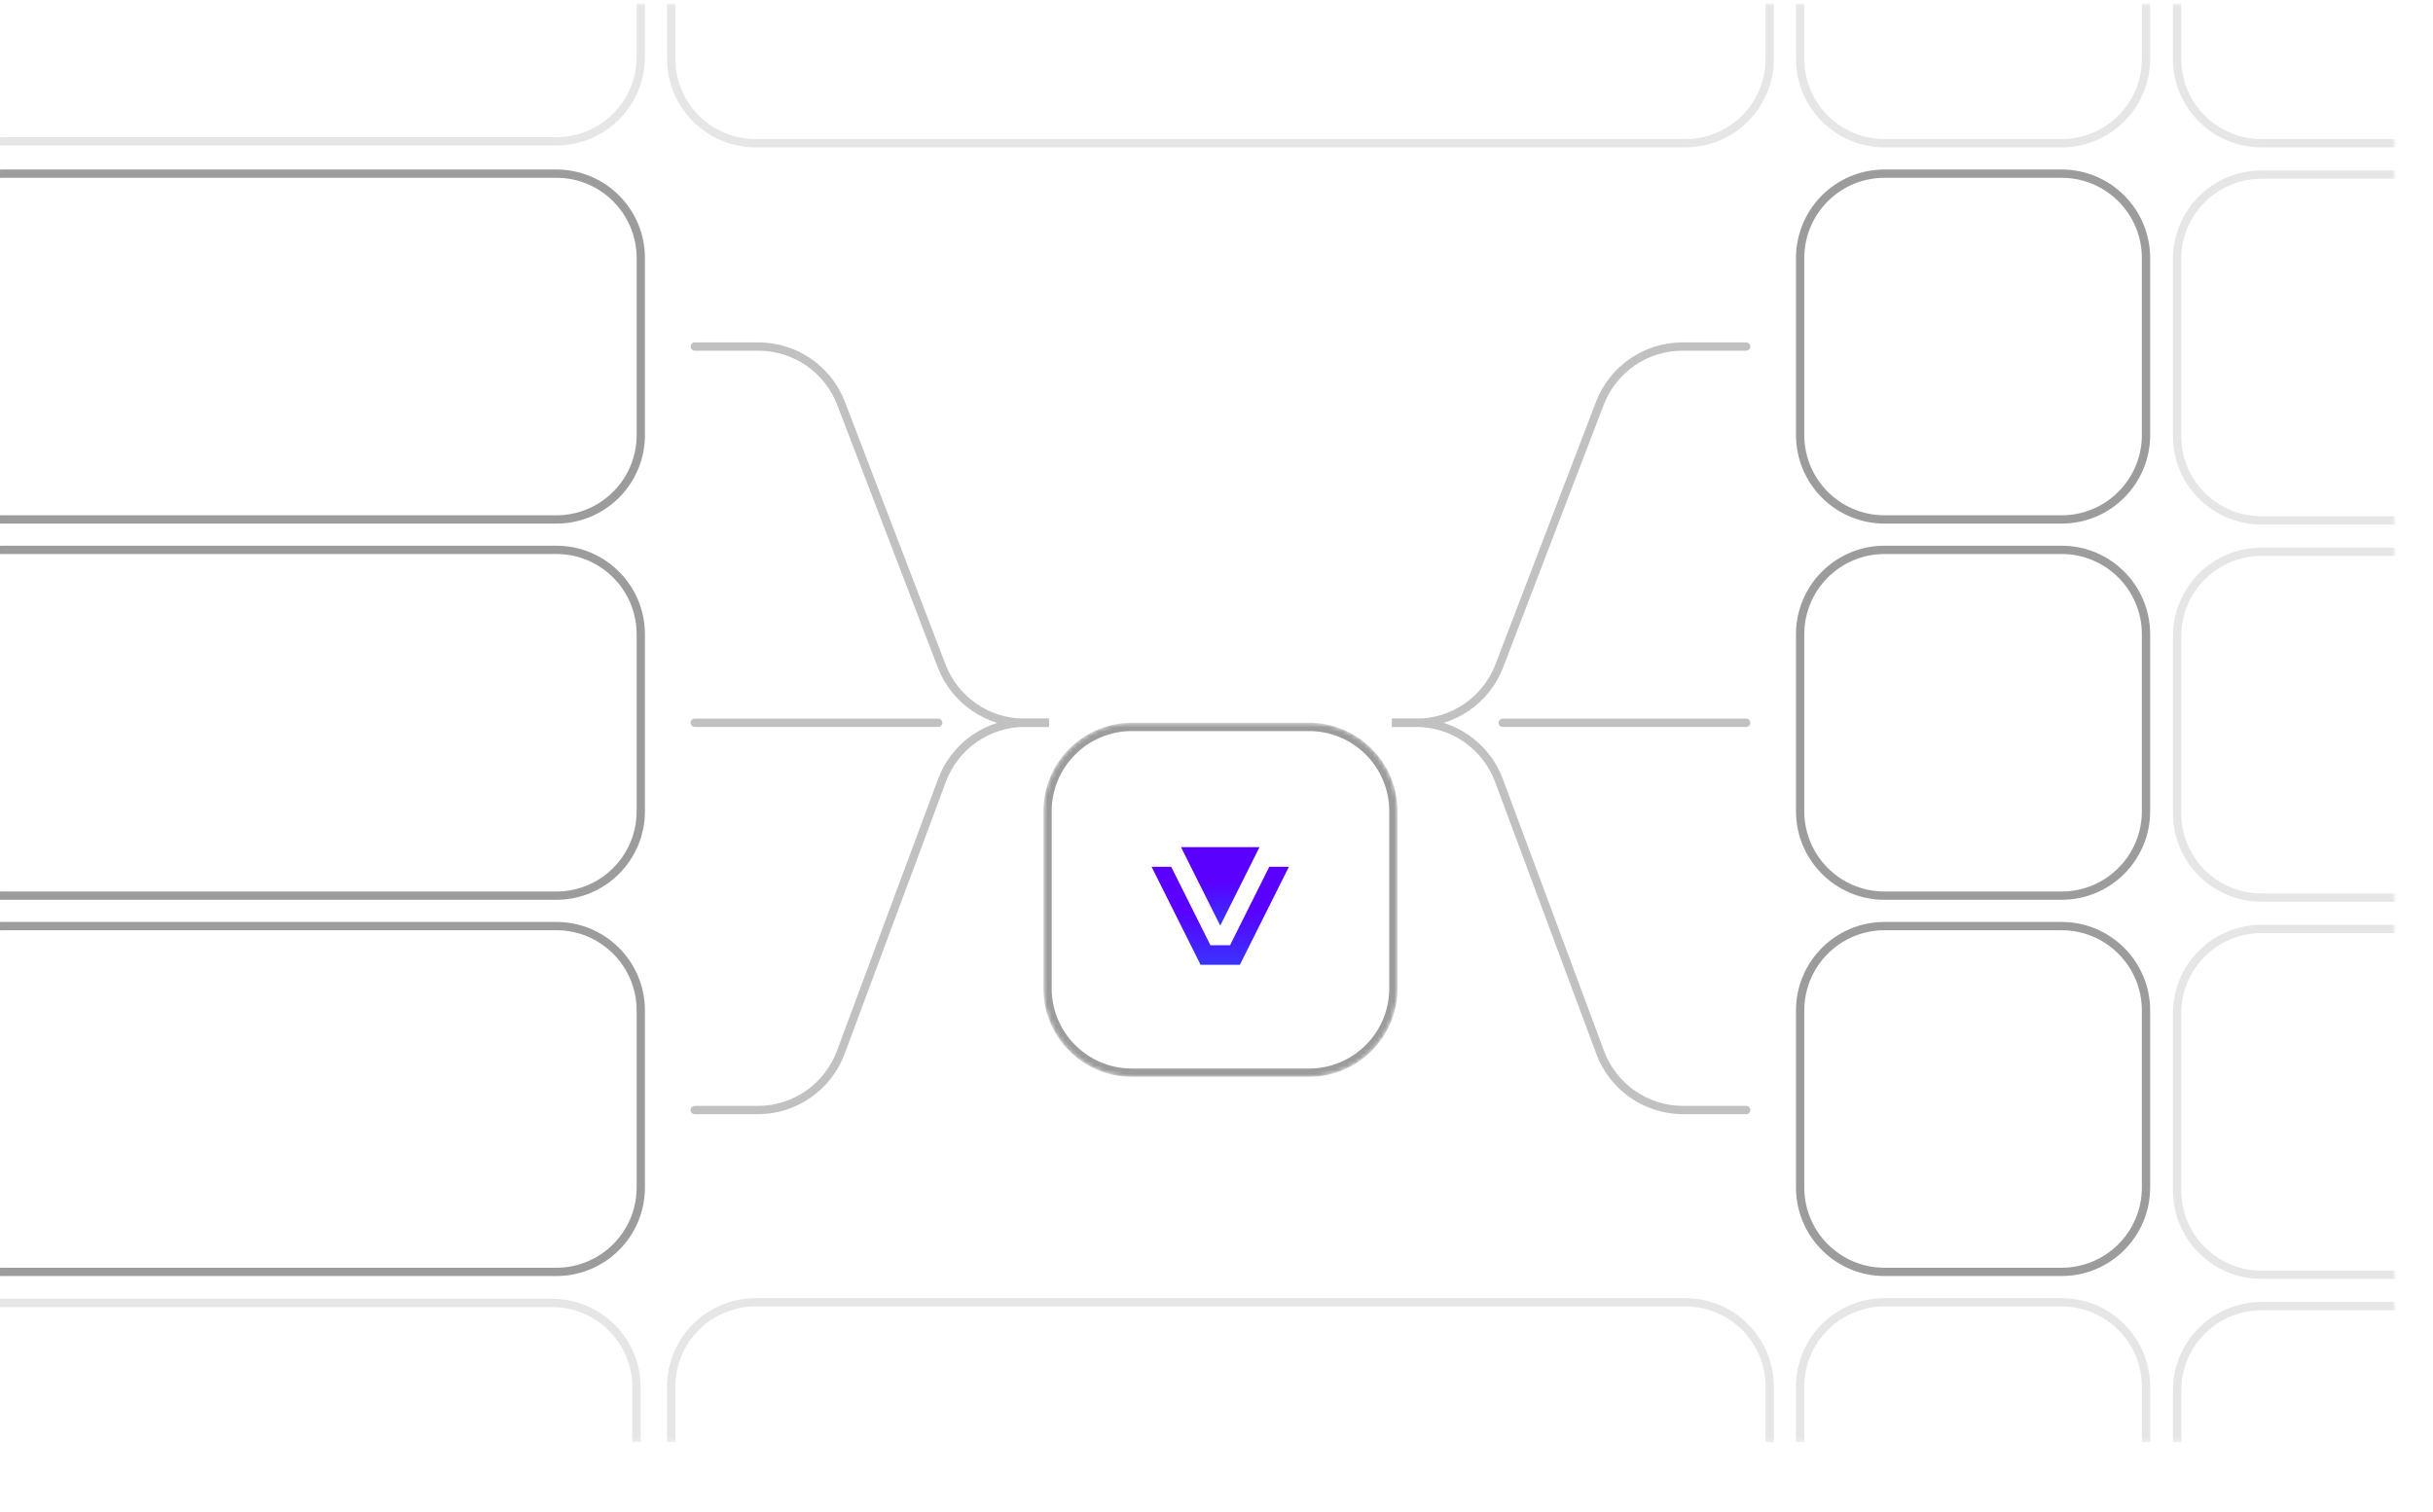 <svg width="568" height="353" viewBox="0 0 568 353" fill="none" xmlns="http://www.w3.org/2000/svg">
<mask id="mask0_265_31019" style="mask-type:alpha" maskUnits="userSpaceOnUse" x="116" y="0" width="336" height="337">
<rect x="116" y="0.773" width="336" height="336" fill="url(#paint0_radial_265_31019)"/>
</mask>
<g mask="url(#mask0_265_31019)">
</g>
<g clip-path="url(#clip0_265_31019)">
<g clip-path="url(#clip1_265_31019)">
<g clip-path="url(#clip2_265_31019)">
<mask id="mask1_265_31019" style="mask-type:luminance" maskUnits="userSpaceOnUse" x="-8" y="0" width="567" height="337">
<path d="M559 0.773H-8V336.773H559V0.773Z" fill="white"/>
</mask>
<g mask="url(#mask1_265_31019)">
<path opacity="0.1" d="M129.894 -47.748H0.702C-10.179 -47.748 -19 -38.927 -19 -28.046V13.295C-19 24.177 -10.179 32.997 0.702 32.997H129.894C140.775 32.997 149.596 24.177 149.596 13.295V-28.046C149.596 -38.927 140.775 -47.748 129.894 -47.748Z" stroke="#080808" stroke-width="1.938"/>
<path opacity="0.1" d="M393.447 -47.301H176.403C165.522 -47.301 156.701 -38.48 156.701 -27.599V13.743C156.701 24.624 165.522 33.445 176.403 33.445H393.447C404.328 33.445 413.148 24.624 413.148 13.743V-27.599C413.148 -38.48 404.328 -47.301 393.447 -47.301Z" stroke="#080808" stroke-width="1.938"/>
<path opacity="0.1" d="M481.298 -47.301H439.957C429.076 -47.301 420.255 -38.48 420.255 -27.599V13.743C420.255 24.624 429.076 33.445 439.957 33.445H481.298C492.179 33.445 501 24.624 501 13.743V-27.599C501 -38.48 492.179 -47.301 481.298 -47.301Z" stroke="#080808" stroke-width="1.938"/>
<path opacity="0.1" d="M569.298 -47.301H527.957C517.076 -47.301 508.255 -38.48 508.255 -27.599V13.743C508.255 24.624 517.076 33.445 527.957 33.445H569.298C580.179 33.445 589 24.624 589 13.743V-27.599C589 -38.48 580.179 -47.301 569.298 -47.301Z" stroke="#080808" stroke-width="1.938"/>
<path opacity="0.1" d="M569.298 40.773H527.957C517.076 40.773 508.255 49.594 508.255 60.475V101.817C508.255 112.698 517.076 121.519 527.957 121.519H569.298C580.179 121.519 589 112.698 589 101.817V60.475C589 49.594 580.179 40.773 569.298 40.773Z" stroke="#080808" stroke-width="1.938"/>
<path opacity="0.1" d="M569.298 128.848H527.957C517.076 128.848 508.255 137.668 508.255 148.55V189.891C508.255 200.772 517.076 209.593 527.957 209.593H569.298C580.179 209.593 589 200.772 589 189.891V148.55C589 137.668 580.179 128.848 569.298 128.848Z" stroke="#080808" stroke-width="1.938"/>
<path opacity="0.1" d="M569.298 216.922H527.957C517.076 216.922 508.255 225.743 508.255 236.624V277.965C508.255 288.846 517.076 297.667 527.957 297.667H569.298C580.179 297.667 589 288.846 589 277.965V236.624C589 225.743 580.179 216.922 569.298 216.922Z" stroke="#080808" stroke-width="1.938"/>
<path opacity="0.1" d="M569.298 304.996H527.957C517.076 304.996 508.255 313.817 508.255 324.698V366.04C508.255 376.921 517.076 385.741 527.957 385.741H569.298C580.179 385.741 589 376.921 589 366.04V324.698C589 313.817 580.179 304.996 569.298 304.996Z" stroke="#080808" stroke-width="1.938"/>
<g filter="url(#filter0_di_265_31019)">
<mask id="mask2_265_31019" style="mask-type:luminance" maskUnits="userSpaceOnUse" x="243" y="127" width="84" height="84">
<path d="M305.596 127.432H264.255C252.839 127.432 243.584 136.686 243.584 148.102V189.444C243.584 200.86 252.839 210.115 264.255 210.115H305.596C317.013 210.115 326.267 200.86 326.267 189.444V148.102C326.267 136.686 317.013 127.432 305.596 127.432Z" fill="white"/>
</mask>
<g mask="url(#mask2_265_31019)">
<path opacity="0.4" d="M305.596 128.4H264.255C253.374 128.4 244.553 137.221 244.553 148.102V189.444C244.553 200.325 253.374 209.146 264.255 209.146H305.596C316.477 209.146 325.298 200.325 325.298 189.444V148.102C325.298 137.221 316.477 128.4 305.596 128.4Z" stroke="#080808" stroke-width="1.938"/>
<g filter="url(#filter1_i_265_31019)">
<path d="M305.596 135.184H264.254C257.119 135.184 251.335 140.968 251.335 148.103V189.444C251.335 196.58 257.119 202.364 264.254 202.364H305.596C312.731 202.364 318.515 196.58 318.515 189.444V148.103C318.515 140.968 312.731 135.184 305.596 135.184Z" fill="white"/>
</g>
</g>
<path d="M280.293 165.636L282.582 170.216L284.875 174.795L287.165 170.216L289.455 165.636L291.745 161.056L294.035 156.474H289.455H284.875H280.293H275.713L278.003 161.056L280.293 165.636Z" fill="url(#paint1_linear_265_31019)"/>
<path d="M296.324 161.056L294.034 165.636L291.744 170.216L289.454 174.795L287.165 179.375H282.582L280.292 174.795L278.002 170.216L275.712 165.636L273.423 161.056H268.843L271.133 165.636L273.423 170.216L275.712 174.795L278.002 179.375L280.292 183.955H289.454L291.744 179.375L294.034 174.795L296.324 170.216L298.614 165.636L300.904 161.056H296.324Z" fill="url(#paint2_linear_265_31019)"/>
</g>
<g opacity="0.4">
<path d="M129.894 40.55H0.702C-10.179 40.55 -19 49.371 -19 60.252V101.593C-19 112.474 -10.179 121.295 0.702 121.295H129.894C140.775 121.295 149.596 112.474 149.596 101.593V60.252C149.596 49.371 140.775 40.55 129.894 40.55Z" stroke="#080808" stroke-width="1.938"/>
</g>
<g opacity="0.4">
<path d="M129.894 128.4H0.702C-10.179 128.4 -19 137.221 -19 148.102V189.444C-19 200.325 -10.179 209.146 0.702 209.146H129.894C140.775 209.146 149.596 200.325 149.596 189.444V148.102C149.596 137.221 140.775 128.4 129.894 128.4Z" stroke="#080808" stroke-width="1.938"/>
</g>
<g opacity="0.4">
<path d="M129.894 216.252H0.702C-10.179 216.252 -19 225.073 -19 235.954V277.295C-19 288.176 -10.179 296.997 0.702 296.997H129.894C140.775 296.997 149.596 288.176 149.596 277.295V235.954C149.596 225.073 140.775 216.252 129.894 216.252Z" stroke="#080808" stroke-width="1.938"/>
</g>
<g opacity="0.4">
<path d="M481.298 40.55H439.957C429.076 40.55 420.255 49.371 420.255 60.252V101.593C420.255 112.474 429.076 121.295 439.957 121.295H481.298C492.179 121.295 501 112.474 501 101.593V60.252C501 49.371 492.179 40.55 481.298 40.55Z" stroke="#080808" stroke-width="1.938"/>
</g>
<g opacity="0.4">
<path d="M481.298 128.4H439.957C429.076 128.4 420.255 137.221 420.255 148.102V189.444C420.255 200.325 429.076 209.146 439.957 209.146H481.298C492.179 209.146 501 200.325 501 189.444V148.102C501 137.221 492.179 128.4 481.298 128.4Z" stroke="#080808" stroke-width="1.938"/>
</g>
<g opacity="0.4">
<path d="M481.298 216.252H439.957C429.076 216.252 420.255 225.073 420.255 235.954V277.295C420.255 288.176 429.076 296.997 439.957 296.997H481.298C492.179 296.997 501 288.176 501 277.295V235.954C501 225.073 492.179 216.252 481.298 216.252Z" stroke="#080808" stroke-width="1.938"/>
</g>
<path opacity="0.1" d="M128.894 304.252H-0.298C-11.179 304.252 -20 313.073 -20 323.954V365.295C-20 376.176 -11.179 384.997 -0.298 384.997H128.894C139.775 384.997 148.596 376.176 148.596 365.295V323.954C148.596 313.073 139.775 304.252 128.894 304.252Z" stroke="#080808" stroke-width="1.938"/>
<path opacity="0.1" d="M393.447 304.103H176.404C165.523 304.103 156.702 312.923 156.702 323.804V365.146C156.702 376.027 165.523 384.848 176.404 384.848H393.447C404.329 384.848 413.149 376.027 413.149 365.146V323.804C413.149 312.923 404.329 304.103 393.447 304.103Z" stroke="#080808" stroke-width="1.938"/>
<path opacity="0.1" d="M481.298 304.103H439.957C429.076 304.103 420.255 312.923 420.255 323.804V365.146C420.255 376.027 429.076 384.848 439.957 384.848H481.298C492.179 384.848 501 376.027 501 365.146V323.804C501 312.923 492.179 304.103 481.298 304.103Z" stroke="#080808" stroke-width="1.938"/>
<g opacity="0.25">
<path d="M162.193 79.953C161.657 79.953 161.224 80.387 161.224 80.922C161.224 81.457 161.657 81.891 162.193 81.891V79.953ZM162.193 81.891H177.056V79.953H162.193V81.891ZM195.454 94.547L218.927 155.841L220.737 155.148L197.264 93.854L195.454 94.547ZM239.136 169.742H244.876V167.804H239.136V169.742ZM218.927 155.841C222.134 164.214 230.171 169.742 239.136 169.742V167.804C230.973 167.804 223.657 162.771 220.737 155.148L218.927 155.841ZM177.056 81.891C185.218 81.891 192.535 86.924 195.454 94.547L197.264 93.854C194.058 85.481 186.021 79.953 177.056 79.953V81.891Z" fill="#080808"/>
<path d="M162.193 260.177C161.657 260.177 161.224 259.743 161.224 259.208C161.224 258.674 161.657 258.239 162.193 258.239V260.177ZM162.193 258.239H176.909V260.177H162.193V258.239ZM195.375 245.407L219.001 181.9L220.818 182.575L197.191 246.082L195.375 245.407ZM239.283 167.805H244.876V169.743H239.283V167.805ZM219.001 181.9C222.153 173.426 230.242 167.805 239.283 167.805V169.743C231.051 169.743 223.687 174.86 220.818 182.575L219.001 181.9ZM176.909 258.239C185.141 258.239 192.505 253.122 195.375 245.407L197.191 246.082C194.039 254.556 185.95 260.177 176.909 260.177V258.239Z" fill="#080808"/>
<path d="M162.192 168.773H219.037" stroke="#080808" stroke-width="1.938" stroke-linecap="round"/>
</g>
<g opacity="0.25">
<path d="M407.658 79.953C408.193 79.953 408.627 80.387 408.627 80.922C408.627 81.457 408.193 81.891 407.658 81.891V79.953ZM407.658 81.891H392.794V79.953H407.658V81.891ZM374.396 94.547L350.923 155.841L349.113 155.148L372.586 93.854L374.396 94.547ZM330.715 169.742H324.975V167.804H330.715V169.742ZM350.923 155.841C347.716 164.214 339.679 169.742 330.715 169.742V167.804C338.877 167.804 346.193 162.771 349.113 155.148L350.923 155.841ZM392.794 81.891C384.632 81.891 377.316 86.924 374.396 94.547L372.586 93.854C375.792 85.481 383.83 79.953 392.794 79.953V81.891Z" fill="#080808"/>
<path d="M407.658 260.177C408.193 260.177 408.627 259.743 408.627 259.208C408.627 258.674 408.193 258.239 407.658 258.239V260.177ZM407.658 258.239H392.942V260.177H407.658V258.239ZM374.476 245.407L350.849 181.9L349.033 182.575L372.66 246.082L374.476 245.407ZM330.567 167.805H324.975V169.743H330.567V167.805ZM350.849 181.9C347.697 173.426 339.608 167.805 330.567 167.805V169.743C338.799 169.743 346.163 174.86 349.033 182.575L350.849 181.9ZM392.942 258.239C384.709 258.239 377.345 253.122 374.476 245.407L372.66 246.082C375.812 254.556 383.899 260.177 392.942 260.177V258.239Z" fill="#080808"/>
<path d="M407.658 168.773H350.813" stroke="#080808" stroke-width="1.938" stroke-linecap="round"/>
</g>
</g>
</g>
</g>
</g>
<defs>
<filter id="filter0_di_265_31019" x="212.578" y="127.432" width="144.695" height="155.031" filterUnits="userSpaceOnUse" color-interpolation-filters="sRGB">
<feFlood flood-opacity="0" result="BackgroundImageFix"/>
<feColorMatrix in="SourceAlpha" type="matrix" values="0 0 0 0 0 0 0 0 0 0 0 0 0 0 0 0 0 0 127 0" result="hardAlpha"/>
<feOffset dy="41.342"/>
<feGaussianBlur stdDeviation="15.503"/>
<feComposite in2="hardAlpha" operator="out"/>
<feColorMatrix type="matrix" values="0 0 0 0 0 0 0 0 0 0 0 0 0 0 0 0 0 0 0.4 0"/>
<feBlend mode="normal" in2="BackgroundImageFix" result="effect1_dropShadow_265_31019"/>
<feBlend mode="normal" in="SourceGraphic" in2="effect1_dropShadow_265_31019" result="shape"/>
<feColorMatrix in="SourceAlpha" type="matrix" values="0 0 0 0 0 0 0 0 0 0 0 0 0 0 0 0 0 0 127 0" result="hardAlpha"/>
<feOffset/>
<feGaussianBlur stdDeviation="5.168"/>
<feComposite in2="hardAlpha" operator="arithmetic" k2="-1" k3="1"/>
<feColorMatrix type="matrix" values="0 0 0 0 0.973 0 0 0 0 0.973 0 0 0 0 0.973 0 0 0 0.25 0"/>
<feBlend mode="normal" in2="shape" result="effect2_innerShadow_265_31019"/>
</filter>
<filter id="filter1_i_265_31019" x="251.335" y="135.184" width="67.18" height="67.18" filterUnits="userSpaceOnUse" color-interpolation-filters="sRGB">
<feFlood flood-opacity="0" result="BackgroundImageFix"/>
<feBlend mode="normal" in="SourceGraphic" in2="BackgroundImageFix" result="shape"/>
<feColorMatrix in="SourceAlpha" type="matrix" values="0 0 0 0 0 0 0 0 0 0 0 0 0 0 0 0 0 0 127 0" result="hardAlpha"/>
<feOffset/>
<feGaussianBlur stdDeviation="5.168"/>
<feComposite in2="hardAlpha" operator="arithmetic" k2="-1" k3="1"/>
<feColorMatrix type="matrix" values="0 0 0 0 0.973 0 0 0 0 0.973 0 0 0 0 0.973 0 0 0 0.25 0"/>
<feBlend mode="normal" in2="shape" result="effect1_innerShadow_265_31019"/>
</filter>
<radialGradient id="paint0_radial_265_31019" cx="0" cy="0" r="1" gradientUnits="userSpaceOnUse" gradientTransform="translate(284 168.773) scale(168)">
<stop stop-color="white"/>
<stop offset="1" stop-color="white" stop-opacity="0"/>
</radialGradient>
<linearGradient id="paint1_linear_265_31019" x1="284.904" y1="156.555" x2="284.991" y2="174.731" gradientUnits="userSpaceOnUse">
<stop offset="0.438" stop-color="#5900FF"/>
<stop offset="1" stop-color="#3A33FF"/>
</linearGradient>
<linearGradient id="paint2_linear_265_31019" x1="284.926" y1="161.157" x2="285.003" y2="183.874" gradientUnits="userSpaceOnUse">
<stop offset="0.438" stop-color="#5900FF"/>
<stop offset="1" stop-color="#3A33FF"/>
</linearGradient>
<clipPath id="clip0_265_31019">
<rect width="568" height="336" fill="white" transform="translate(0 0.773)"/>
</clipPath>
<clipPath id="clip1_265_31019">
<rect width="568" height="336" fill="white" transform="translate(0 0.773)"/>
</clipPath>
<clipPath id="clip2_265_31019">
<rect width="568" height="336" fill="white" transform="translate(0 0.773)"/>
</clipPath>
</defs>
</svg>

